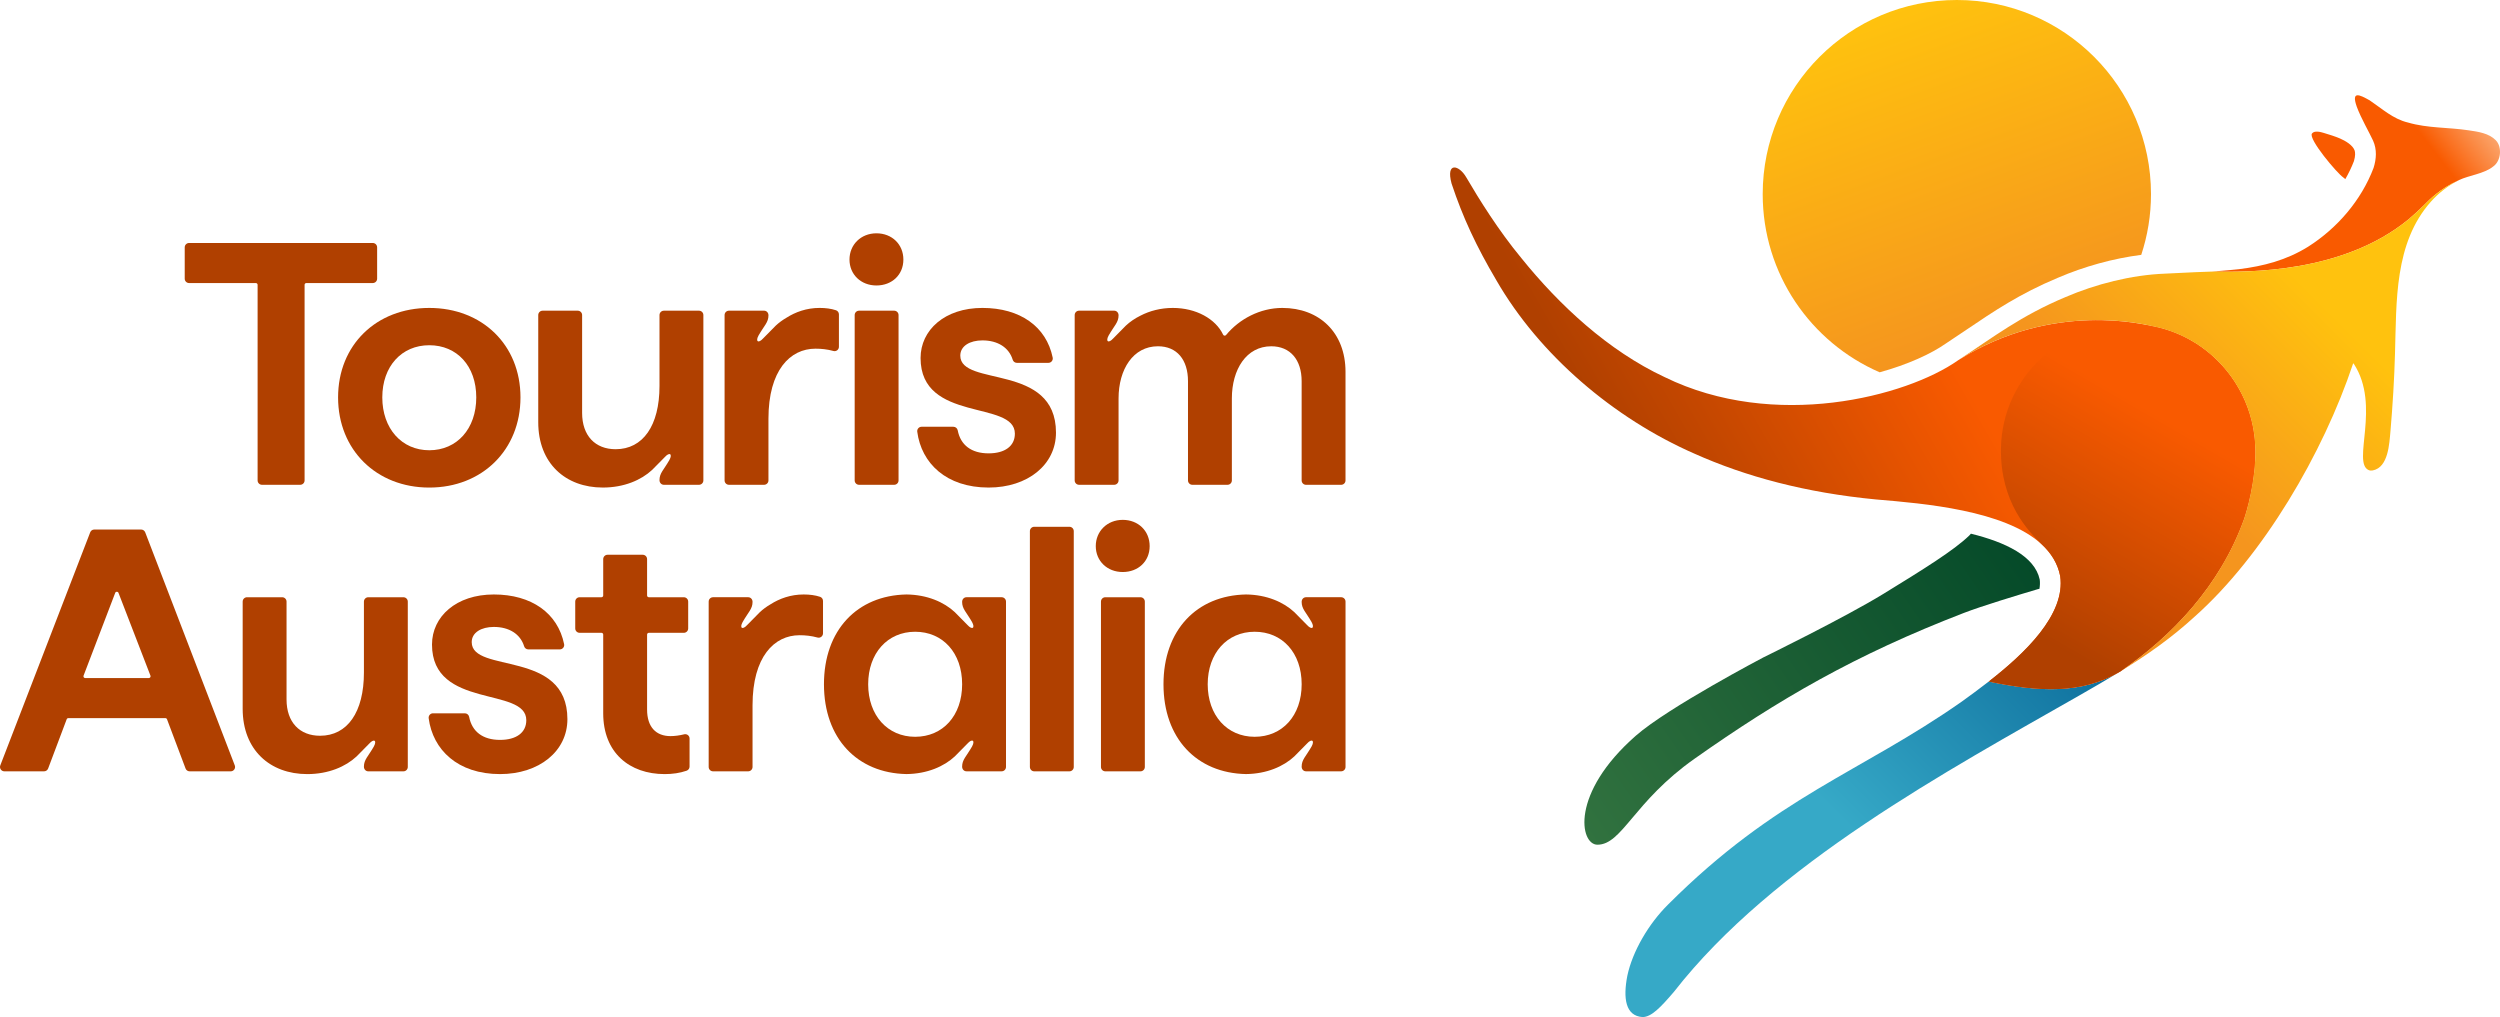 <?xml version="1.0" encoding="UTF-8"?>
<svg id="artwork" xmlns="http://www.w3.org/2000/svg" xmlns:xlink="http://www.w3.org/1999/xlink" viewBox="0 0 1025 417">
  <defs>
    <style>
      .cls-1 {
        fill: url(#linear-gradient-7);
      }

      .cls-2 {
        fill: url(#linear-gradient-5);
      }

      .cls-3 {
        fill: url(#linear-gradient-6);
      }

      .cls-4 {
        fill: url(#linear-gradient-4);
      }

      .cls-5 {
        fill: url(#linear-gradient-3);
      }

      .cls-6 {
        fill: url(#linear-gradient-2);
      }

      .cls-7 {
        fill: url(#linear-gradient);
      }

      .cls-8 {
        fill: #b04000;
      }

      .cls-9 {
        fill: #f95a00;
      }
    </style>
    <linearGradient id="linear-gradient" x1="822.217" y1="134.303" x2="775.074" y2="4.78" gradientUnits="userSpaceOnUse">
      <stop offset="0" stop-color="#f5951e"/>
      <stop offset="1" stop-color="#ffc20e"/>
    </linearGradient>
    <linearGradient id="linear-gradient-2" x1="650.323" y1="342.667" x2="826.055" y2="220.949" gradientUnits="userSpaceOnUse">
      <stop offset="0" stop-color="#31723f"/>
      <stop offset="1" stop-color="#054a29"/>
    </linearGradient>
    <linearGradient id="linear-gradient-3" x1="676.712" y1="422.941" x2="846.702" y2="252.952" gradientUnits="userSpaceOnUse">
      <stop offset=".486" stop-color="#36a9c7"/>
      <stop offset="1" stop-color="#0d6e9c"/>
    </linearGradient>
    <linearGradient id="linear-gradient-4" x1="1025.919" y1="29.113" x2="927.307" y2="105.458" gradientUnits="userSpaceOnUse">
      <stop offset=".045" stop-color="#fcd0a9"/>
      <stop offset=".339" stop-color="#f95a00"/>
    </linearGradient>
    <linearGradient id="linear-gradient-5" x1="667.707" y1="209.276" x2="878.974" y2="87.877" gradientUnits="userSpaceOnUse">
      <stop offset=".032" stop-color="#b04000"/>
      <stop offset=".599" stop-color="#f95a00"/>
    </linearGradient>
    <linearGradient id="linear-gradient-6" x1="900.629" y1="140.935" x2="818.725" y2="282.797" gradientUnits="userSpaceOnUse">
      <stop offset=".203" stop-color="#f95a00"/>
      <stop offset=".831" stop-color="#b04000"/>
    </linearGradient>
    <linearGradient id="linear-gradient-7" x1="826.736" y1="232.172" x2="996.38" y2="62.528" gradientUnits="userSpaceOnUse">
      <stop offset=".304" stop-color="#f5951e"/>
      <stop offset=".687" stop-color="#ffc20e"/>
    </linearGradient>
  </defs>
  <g id="TA_Horizontal" data-name="TA Horizontal">
    <g id="TA_wording_Hoz" data-name="TA wording Hoz">
      <g id="Australia">
        <path class="cls-8" d="M59.534,218.256c-.268-.694-.93-1.149-1.671-1.149h-19.208c-.741,0-1.406.455-1.671,1.145L.121,313.813c-.451,1.174.415,2.433,1.671,2.433h16.267c.744,0,1.413-.461,1.675-1.158l7.604-20.189c.104-.279.372-.465.669-.465h39.797c.297,0,.565.185.669.465l7.604,20.189c.261.698.93,1.158,1.675,1.158h16.836c1.256,0,2.122-1.259,1.671-2.429l-36.724-95.561ZM61.026,278.003h-26.1c-.501,0-.848-.502-.669-.97l12.985-33.968c.233-.612,1.099-.612,1.335,0l13.114,33.968.004-.004c.179.469-.168.974-.669.974Z"/>
        <path class="cls-8" d="M193.403,263.278c0-3.969,3.965-6.234,9.063-6.234,6.295,0,10.889,2.912,12.434,7.951.229.748.92,1.256,1.704,1.256h12.924c1.132,0,1.983-1.038,1.758-2.147-2.591-12.735-13.38-20.371-28.816-20.371s-25.352,9.063-25.352,20.535c0,26.627,38.663,17.137,38.663,31.016,0,5.099-4.108,8.072-10.762,8.072-7.096,0-11.508-3.413-12.674-9.447-.165-.841-.899-1.456-1.758-1.456h-13.057v-.004c-1.08,0-1.914.956-1.775,2.029,1.693,12.914,11.894,22.898,29.264,22.898,16.002,0,27.617-9.347,27.617-22.518,0-28.749-39.232-18.554-39.232-31.582Z"/>
        <path class="cls-8" d="M280.494,301.073c-1.845.458-3.875.733-5.56.733-5.948,0-9.629-3.683-9.629-10.907v-30.727c0-.394.322-.716.716-.716h14.349c.988,0,1.788-.801,1.788-1.788v-11.01c0-.988-.801-1.79-1.79-1.79h-14.349c-.393,0-.715-.322-.715-.715v-14.914c0-.988-.801-1.79-1.79-1.79h-14.409c-.988,0-1.788.801-1.788,1.788v14.915c0,.393-.322.715-.715.715h-8.969c-.988,0-1.788.801-1.788,1.788v11.011c0,.988.801,1.788,1.788,1.788h8.967c.394,0,.716.322.716.716v32.286c0,16.146,10.764,24.927,25.209,24.927,3.203,0,6.188-.428,8.963-1.378.733-.251,1.234-.929,1.234-1.704v-11.518c0-1.165-1.099-1.994-2.229-1.713Z"/>
        <path class="cls-8" d="M424.046,215.977h14.411c.987,0,1.788.801,1.788,1.788v96.695c0,.988-.802,1.79-1.79,1.79h-14.408c-.988,0-1.79-.802-1.79-1.79v-96.695c0-.987.801-1.788,1.788-1.788Z"/>
        <path class="cls-8" d="M471.36,223.906c0,6.23-4.673,10.621-11.046,10.621-6.374,0-11.047-4.534-11.047-10.621s4.673-10.764,11.047-10.764c6.373,0,11.046,4.534,11.046,10.764ZM467.591,244.867h-14.409c-.988,0-1.788.802-1.788,1.79v67.801c0,.988.801,1.788,1.788,1.788h14.409c.989,0,1.79-.801,1.79-1.788v-67.801c0-.988-.801-1.79-1.79-1.79Z"/>
        <path class="cls-8" d="M165.406,244.867h-14.407c-.988,0-1.79.801-1.79,1.79v29.084c0,16.288-6.798,25.917-17.988,25.917-8.355,0-13.736-5.525-13.736-14.871v-40.134c0-.988-.801-1.789-1.789-1.789h-14.409c-.988,0-1.789.801-1.789,1.789v43.956c0,16.853,11.189,26.768,26.483,26.768,8.717,0,15.755-3.084,20.216-7.239.183-.172,4.874-4.906,5.21-5.278,1.918-2.133,3.246-1.296,1.861,1.223-2.339,4.096-4.061,5.356-4.061,8.251h0c0,1.111.801,1.912,1.79,1.912h14.408c.988,0,1.79-.801,1.79-1.79v-67.801c0-.988-.801-1.788-1.788-1.788Z"/>
        <path class="cls-8" d="M308.541,289.192c0-19.971,8.925-28.751,19.263-28.751,2.404,0,4.89.252,7.395.953,1.125.315,2.234-.561,2.234-1.729v-13.287c0-.773-.494-1.46-1.227-1.702v.007c-1.99-.658-4.248-.948-6.702-.948-5.34,0-9.929,1.69-13.621,4.049-1.631.95-3.08,2.028-4.327,3.19-.183.172-4.874,4.906-5.21,5.278-1.918,2.133-3.246,1.296-1.861-1.223,2.339-4.096,4.061-5.356,4.061-8.251h0c0-1.111-.801-1.912-1.79-1.912h-14.408c-.988,0-1.79.801-1.79,1.79v67.801c0,.988.801,1.788,1.788,1.788h14.407c.988,0,1.79-.801,1.79-1.79l-.001-25.262Z"/>
        <path class="cls-8" d="M410.67,244.862h-14.408c-.988,0-1.79.801-1.79,1.912,0,2.895,1.722,4.155,4.061,8.251,1.385,2.519.057,3.356-1.861,1.223-.336-.372-5.028-5.106-5.21-5.278-4.393-4.091-11.286-7.144-19.819-7.236v-0c-20.197.399-33.819,14.615-33.819,36.814,0,.001,0,.002 0.0.003-0.0.001-0.0.002-0.0.003,0,22.198,13.622,36.415,33.819,36.814v-0c8.533-.092,15.426-3.146,19.819-7.236.183-.172,4.874-4.906,5.21-5.278,1.918-2.133,3.246-1.296,1.861,1.223-2.339,4.096-4.061,5.356-4.061,8.251,0,1.111.801,1.912,1.79,1.912h14.408c.988,0,1.79-.801,1.79-1.79v-67.798c0-.988-.801-1.79-1.79-1.79ZM394.476,280.551c-0.0.001-0.0.001-0.0.002h0c0.0.001 0.0.002 0.0.004,0,12.89-7.934,21.528-19.263,21.528s-19.261-8.782-19.261-21.528c0-.001,0-.002 0-.004h0c0-.001,0-.001-0-.002 0-.001 0-.001 0-.002h-0c-0-.001-0-.002-0-.004,0-12.746,7.932-21.528,19.261-21.528s19.263,8.638,19.263,21.528c0,.001,0,.002-0.0.004h-0c0,.001,0,.001 0.0.002Z"/>
        <path class="cls-8" d="M549.876,244.862h-14.408c-.988,0-1.79.801-1.79,1.912,0,2.895,1.722,4.155,4.061,8.251,1.385,2.519.057,3.356-1.861,1.223-.336-.372-5.028-5.106-5.21-5.278-4.393-4.091-11.286-7.144-19.819-7.236v-0c-20.197.399-33.819,14.615-33.819,36.814,0,.001,0,.002 0.0.003-0.0.001-0.0.002-0.0.003,0,22.198,13.622,36.415,33.819,36.814v-0c8.533-.092,15.426-3.146,19.819-7.236.183-.172,4.874-4.906,5.21-5.278,1.918-2.133,3.246-1.296,1.861,1.223-2.339,4.096-4.061,5.356-4.061,8.251,0,1.111.801,1.912,1.79,1.912h14.408c.988,0,1.79-.801,1.79-1.79v-67.798c0-.988-.801-1.79-1.79-1.79ZM533.682,280.551c-0.0.001-0.0.001-0.0.002h0c0.0.001 0.0.002 0.0.004,0,12.89-7.934,21.528-19.263,21.528s-19.261-8.782-19.261-21.528c0-.001,0-.002 0-.004h0c0-.001,0-.001-0-.002 0-.001 0-.001 0-.002h-0c-0-.001-0-.002-0-.004,0-12.746,7.932-21.528,19.261-21.528s19.263,8.638,19.263,21.528c0,.001,0,.002-0.0.004h-0c0,.001,0,.001 0.0.002Z"/>
      </g>
      <g id="Tourism">
        <g>
          <path class="cls-8" d="M154.624,114.261v-12.85c0-.988-.802-1.789-1.789-1.789h-75.312c-.988,0-1.789.802-1.789,1.789v12.854c0,.988.802,1.789,1.789,1.789h27.379c.394,0,.716.322.716.716v80.207c0,.988.802,1.789,1.789,1.789h15.684c.988,0,1.789-.802,1.789-1.789v-80.211c0-.394.322-.716.716-.716h27.239c.988,0,1.789-.802,1.789-1.789Z"/>
          <path class="cls-8" d="M176.006,126.253c-21.671,0-37.391,15.155-37.391,36.683s15.72,36.965,37.391,36.965,37.391-15.437,37.391-36.965-15.72-36.683-37.391-36.683ZM176.006,184.603c-11.333,0-19.263-8.921-19.263-21.671s7.933-21.388,19.263-21.388,19.263,8.499,19.263,21.388-7.933,21.671-19.263,21.671Z"/>
          <path class="cls-8" d="M368.405,129.173v67.804c0,.988-.802,1.789-1.789,1.789h-14.41c-.988,0-1.789-.802-1.789-1.789v-67.804c0-.988.802-1.789,1.789-1.789h14.41c.988,0,1.789.802,1.789,1.789ZM359.337,95.657c-6.373,0-11.047,4.673-11.047,10.764s4.673,10.624,11.047,10.624,11.047-4.394,11.047-10.624-4.673-10.764-11.047-10.764Z"/>
          <path class="cls-8" d="M393.722,145.795c0-3.968,3.965-6.234,9.064-6.234,6.294,0,10.889,2.913,12.435,7.951.229.748.92,1.256,1.703,1.256h12.925c1.131,0,1.982-1.038,1.757-2.147-2.591-12.736-13.38-20.372-28.817-20.372s-25.353,9.064-25.353,20.537c0,26.627,38.665,17.137,38.665,31.018,0,5.099-4.108,8.073-10.764,8.073-7.096,0-11.508-3.414-12.675-9.447-.165-.841-.898-1.456-1.757-1.456h-13.058v-.004c-1.081,0-1.914.956-1.775,2.029,1.693,12.915,11.895,22.898,29.264,22.898,16.003,0,27.618-9.347,27.618-22.519,0-28.749-39.234-18.554-39.234-31.583Z"/>
          <path class="cls-8" d="M286.592,127.385h-14.407c-.988,0-1.79.801-1.79,1.79v29.085c0,16.289-6.798,25.918-17.988,25.918-8.355,0-13.737-5.526-13.737-14.872v-40.135c0-.988-.801-1.789-1.789-1.789h-14.41c-.988,0-1.789.801-1.789,1.789v43.957c0,16.854,11.19,26.769,26.484,26.769,8.717,0,15.756-3.084,20.217-7.239.183-.172,4.874-4.906,5.211-5.278,1.918-2.133,3.246-1.296,1.861,1.223-2.339,4.096-4.062,5.356-4.062,8.251h0c0,1.111.801,1.912,1.79,1.912h14.409c.988,0,1.79-.801,1.79-1.79v-67.803c0-.988-.801-1.789-1.789-1.789Z"/>
          <path class="cls-8" d="M315.064,171.709c0-19.971,8.925-28.752,19.263-28.752,2.404,0,4.89.252,7.395.953,1.125.315,2.235-.561,2.235-1.729v-13.287c0-.773-.494-1.46-1.227-1.702v.007c-1.99-.658-4.248-.948-6.703-.948-5.34,0-9.93,1.69-13.621,4.049-1.631.95-3.08,2.028-4.327,3.19-.183.172-4.874,4.906-5.211,5.278-1.918,2.133-3.246,1.296-1.861-1.223,2.339-4.096,4.062-5.356,4.062-8.251h0c0-1.111-.801-1.912-1.79-1.912h-14.409c-.988,0-1.79.801-1.79,1.79v67.803c0,.988.801,1.789,1.789,1.789h14.407c.988,0,1.79-.801,1.79-1.79l-.001-25.263Z"/>
          <path class="cls-8" d="M467.681,129.373c-2.35,1.151-4.386,2.558-6.059,4.116-.183.172-4.874,4.906-5.211,5.278-1.918,2.133-3.246,1.296-1.861-1.223,2.339-4.096,4.062-5.356,4.062-8.251h0c0-1.111-.801-1.912-1.79-1.912h-14.409c-.988,0-1.79.801-1.79,1.79v67.803c0,.988.801,1.789,1.789,1.789h14.407c.988,0,1.79-.801,1.79-1.79l.003-33.614c0-11.898,5.947-21.388,16.146-21.388,7.79,0,12.321,5.525,12.321,14.307v40.701c0,.988.802,1.789,1.789,1.789h14.41c.988,0,1.789-.802,1.789-1.789v-33.619c0-11.898,5.947-21.388,16.146-21.388,7.79,0,12.464,5.525,12.464,14.307v40.701c0,.988.802,1.789,1.789,1.789h14.41c.988,0,1.789-.802,1.789-1.789v-44.526c0-16.146-10.764-26.201-25.919-26.201h-.004c-9.071,0-17.624,4.53-23.059,11.111-.329.397-.966.329-1.188-.136-3.092-6.509-11.104-10.975-20.648-10.975-4.935,0-9.449,1.194-13.244,3.162l.077-.039Z"/>
        </g>
      </g>
    </g>
    <g id="kangaroo">
      <path id="sun" class="cls-7" d="M770.665,152.647c11.549-3.189,21.075-7.549,27.266-11.893l.219-.149c2.748-1.803,5.439-3.621,8.04-5.38,11.247-7.601,21.87-14.781,37.424-21.286,11.004-4.736,22.903-7.991,34.299-9.447,2.578-7.834,3.992-16.196,3.992-24.892,0-43.962-35.638-79.6-79.6-79.6s-79.6,35.638-79.6,79.6c0,32.716,19.743,60.809,47.959,73.048Z"/>
      <path id="rear_leg" data-name="rear leg" class="cls-6" d="M694.703,311.121c34.535-24.354,65.863-42.617,110.47-59.814,7.415-2.862,22.17-7.328,30.22-9.718.286-.075.539-.133.783-.187.21-1.288.267-2.556.11-3.791-2.078-9.645-14.131-15.321-28.207-18.8-.203.253-.428.509-.7.771-6.22,6.027-18.779,13.84-35.201,23.913-15.992,9.804-49.214,26.054-49.214,26.054,0,0-38.99,20.469-52.237,32.059-27.034,23.677-22.976,44.726-15.788,44.726,10.138,0,14.894-17.671,39.764-35.212Z"/>
      <path id="ear" class="cls-9" d="M960.744,72.749c.346.269.593.483.833.696,1.366-2.378,2.556-4.838,3.532-7.369.678-2.27.517-3.612.304-4.346-.758-2.234-3.843-4.017-6.013-4.952-2.099-.904-4.402-1.593-6.586-2.26-1.323-.398-3.863-1.119-4.896.204-1.69,2.163,10.45,16.509,12.827,18.026Z"/>
      <path id="front_leg" data-name="front leg" class="cls-5" d="M868.627,275.713c-15.414,8.785-32.379,8.057-53.244,3.72 0-0.0 0-0.0 0-0-4.002,3.115-7.826,5.883-11.022,8.197-41.716,29.252-75.989,38.787-120.418,83.195-8,7.894-14.635,19.278-16.737,29.229-1.795,9.283-.759,16.481,6.236,16.946,3.616.001,7.408-3.962,12.862-10.342,40.734-52.247,112.43-90.799,166.06-121.426,5.862-3.351,11.424-6.559,16.78-9.837-.172.106-.344.213-.517.318Z"/>
      <path id="head" class="cls-4" d="M1022.243,68.234c3.212-2.258,3.681-8.011,1.071-10.682l-.065-.071c-2.832-2.881-7.22-3.484-11.083-4.052-8.268-1.263-16.795-.821-24.897-3.192-6.077-1.42-10.667-5.703-15.691-9.085-4.233-2.39-7.65-4.034-5.292,2.631,1.711,4.67,5.156,10.553,6.678,13.895,1.617,3.603,1.359,7.465.194,11.173-5.058,13.314-14.904,24.741-26.88,32.33-8.842,5.501-18.301,7.943-28.266,9.173-3.88.453-11.081.97-11.112.992,14.944.317,53.774.65,80.668-21.463,2.153-1.838,4.306-3.792,6.417-5.913.091-.092.192-.195.302-.308,1.787-1.827,6.08-6.203,13.365-9.565.061-.028.203-.084.209-.085.144-.073.284-.154.429-.225,3.891-1.874,10.303-2.554,13.951-5.552Z"/>
      <g id="tail_and_hind_muscle" data-name="tail and hind muscle">
        <path id="tail" class="cls-2" d="M924.672,184.024c-.333-15.928-7.878-30.52-19.866-40.034h-.011c-1.356-1.076-2.766-2.098-4.23-3.035-.053-.043-.484-.333-.646-.397-5.123-3.187-10.882-5.512-17.111-6.759-.044-.009-.087-.02-.132-.029-2.692-.532-40.802-10.703-79.787,13.9-0.0.002 0-.002,0,0-.024.016-.139.101-.163.116-21.205,14.877-75.252,28.887-120.262,6.81-23.132-10.823-43.196-29.518-58.699-48.765-9.344-11.271-17.299-24.065-22.565-33.066-2.938-5.153-8.504-6.593-6.063,2.483,4.645,13.965,10.115,25.679,18.388,39.697,17.618,30.529,47.984,56.518,81.24,71.073,20.956,9.38,45.555,16.008,74.497,18.771,19.778,1.65,52.425,4.442,67.619,18.191,3.97,3.592,6.752,7.93,7.797,13.193,2.311,15.859-14.688,31.894-29.294,43.263,20.864,4.337,37.83,5.065,53.244-3.72.342-.209.681-.419,1.021-.628,20.664-14.209,40.578-34.811,50.46-62.467,0-.054.032-.14.064-.215.754-2.206,4.8-15.271,4.499-28.379Z"/>
        <path id="hind_leg_muscle" data-name="hind leg muscle" class="cls-3" d="M920.173,212.402c.754-2.206,4.8-15.271,4.499-28.379-.333-15.928-7.878-30.52-19.866-40.034h-.011c-1.356-1.076-2.766-2.098-4.23-3.035-.053-.043-.484-.333-.646-.397-7.371-4.585-16.056-7.393-25.57-7.76-28.626-1.065-53.368,21.782-53.948,50.796-.442,22.492,11.461,34.362,16.486,39.366,0,0,.265.266.398.392,3.754,3.518,6.382,7.737,7.392,12.82,2.311,15.859-14.688,31.894-29.294,43.263,20.864,4.337,37.83,5.065,53.244-3.72.342-.209.681-.419,1.021-.628,20.664-14.209,40.578-34.811,50.46-62.467,0-.054.032-.14.064-.215Z"/>
      </g>
      <path id="shoulder" class="cls-1" d="M1007.654,74.096c-7.285,3.363-11.578,7.738-13.365,9.565-.111.113-.211.215-.302.308-2.111,2.122-4.264,4.075-6.417,5.913-26.894,22.113-65.725,21.781-80.668,21.463.031-.022-11.709.415-19.221.85-13.79.519-28.5,4.308-40.782,9.594-18.307,7.657-29.73,16.505-43.921,25.826,38.955-24.533,77.01-14.379,79.7-13.848.044.009.088.02.132.029,6.229,1.247,11.988,3.572,17.111,6.759.162.064.593.354.646.397,1.464.937,2.874,1.959,4.23,3.035h.011c11.988,9.514,19.533,24.106,19.866,40.034.301,13.108-3.745,26.172-4.499,28.379-.032.075-.064.161-.064.215-9.882,27.656-29.796,48.259-50.46,62.467,10.663-6.552,20.509-13.415,30.217-22.31,28.014-24.927,52.645-66.941,64.902-103.699.056-.154.162-.11.316.132,11.191,17.19-.945,40.524,6.1,43.544.526.226,1.124.236,1.685.122,6.373-1.285,6.747-10.925,7.239-16.25.884-10.532,1.556-21.075,1.841-31.642.647-21.302-.362-45.381,14.754-62.332,3.156-3.51,6.922-6.481,11.161-8.637-.006.001-.148.057-.209.085Z"/>
    </g>
  </g>
</svg>